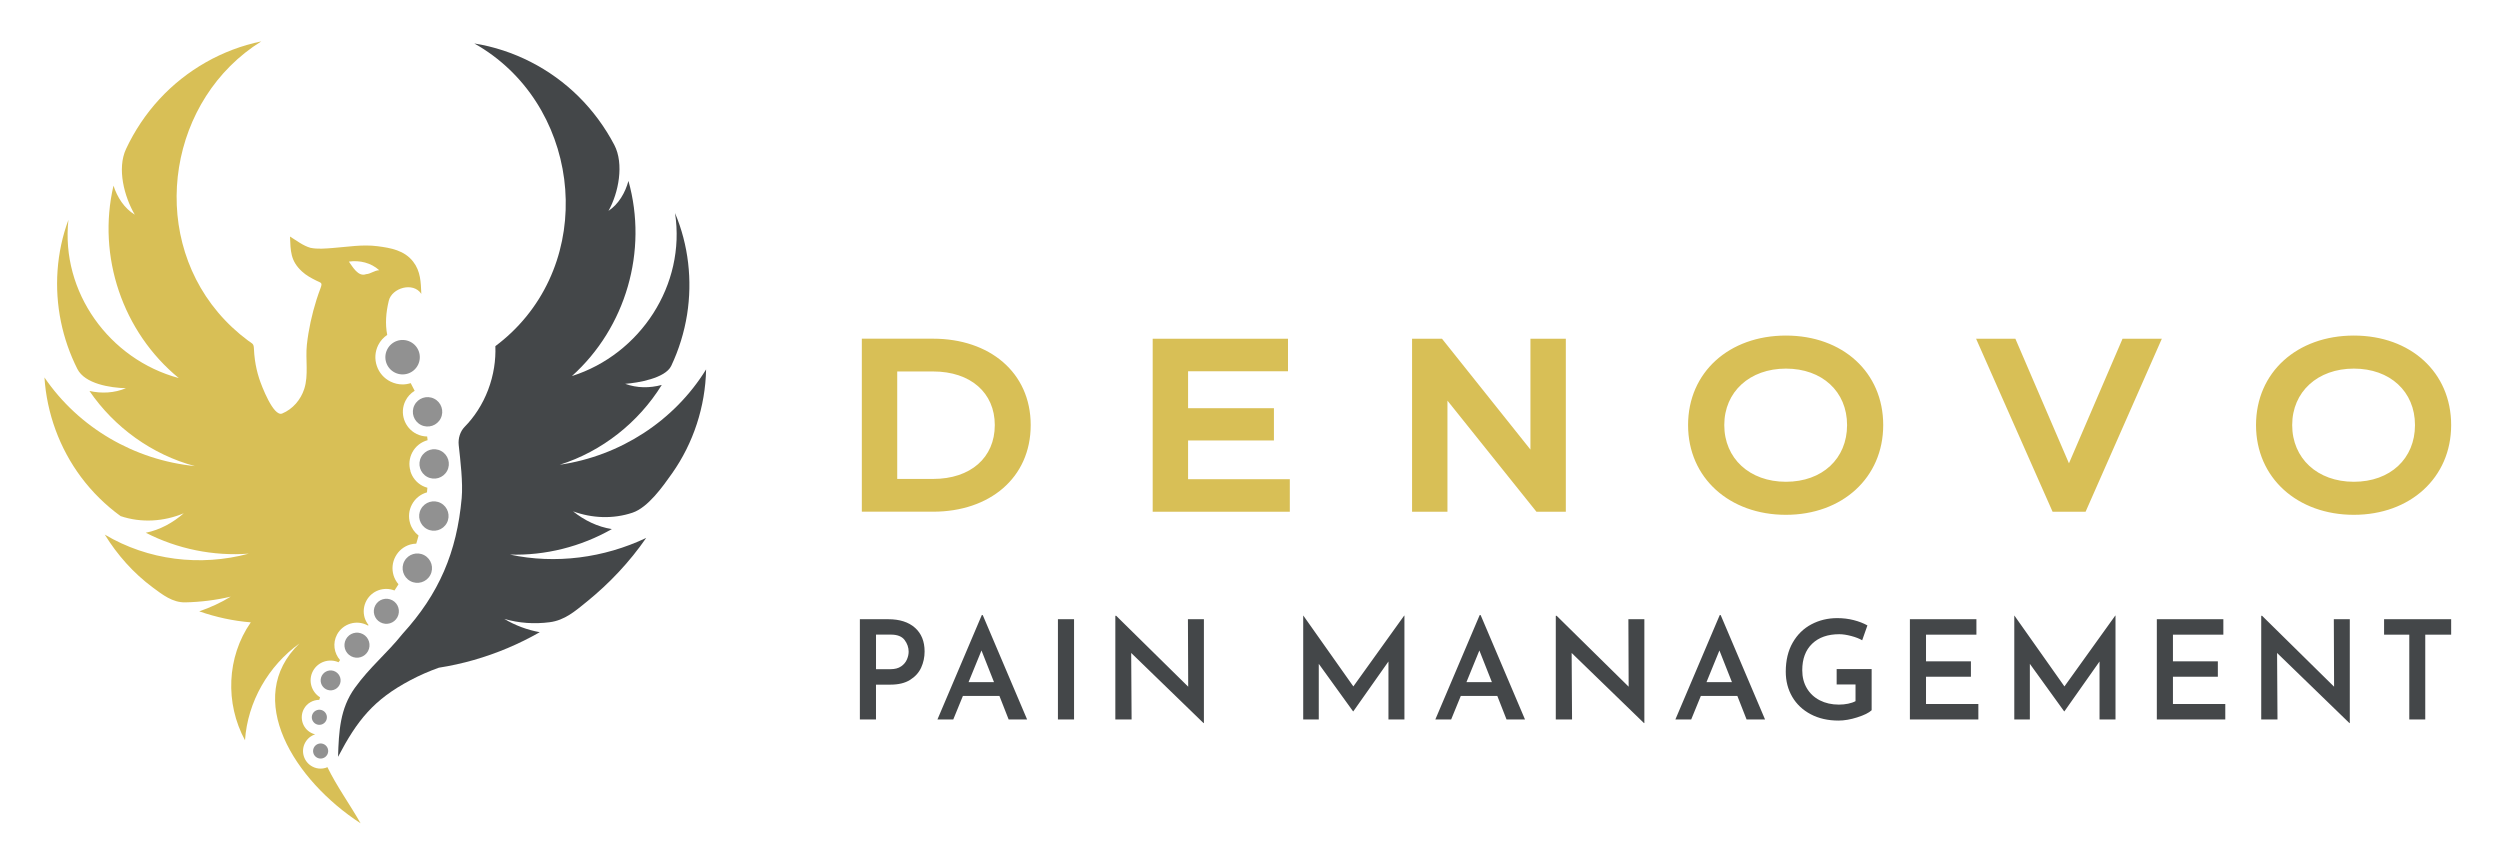 <?xml version="1.0" encoding="UTF-8"?> <svg xmlns="http://www.w3.org/2000/svg" id="Layer_1" version="1.1" viewBox="0 0 864 298.82"><defs><style> .st0, .st1 { fill: #d8bf56; } .st1, .st2 { fill-rule: evenodd; } .st2, .st3 { fill: #444749; } .st4 { fill: #919191; } </style></defs><g><path class="st4" d="M141.77,118.11c2.95,1.45,4.16,5.02,2.7,7.97-1.45,2.95-5.02,4.16-7.97,2.7-2.95-1.45-4.16-5.02-2.7-7.97,1.45-2.95,5.02-4.16,7.97-2.7ZM143.21,140.08c-1.24,2.51-.21,5.56,2.31,6.8,2.51,1.24,5.56.21,6.8-2.31,1.24-2.51.21-5.56-2.31-6.8-2.51-1.24-5.56-.21-6.8,2.31ZM145.57,157.93c-1.33,2.47-.4,5.55,2.07,6.88,2.47,1.33,5.55.4,6.88-2.07,1.33-2.47.4-5.55-2.07-6.88s-5.55-.4-6.88,2.07ZM145.47,175.94c-1.33,2.47-.4,5.55,2.07,6.88,2.47,1.33,5.55.4,6.88-2.07,1.33-2.47.4-5.55-2.07-6.88s-5.55-.4-6.88,2.07ZM139.75,193.95c-1.33,2.47-.4,5.55,2.07,6.88,2.47,1.33,5.55.4,6.88-2.07,1.33-2.47.4-5.55-2.07-6.88-2.47-1.33-5.55-.4-6.88,2.07ZM129.71,209.21c-1.13,2.11-.35,4.74,1.76,5.87,2.11,1.13,4.74.35,5.87-1.76,1.13-2.11.35-4.74-1.76-5.87-2.11-1.13-4.74-.35-5.87,1.76ZM119.56,220.92c-1.13,2.11-.35,4.74,1.76,5.87,2.11,1.13,4.74.35,5.87-1.76s.35-4.74-1.76-5.87c-2.11-1.13-4.74-.35-5.87,1.76ZM111.23,233.51c-.9,1.68-.27,3.76,1.4,4.67,1.68.9,3.76.27,4.67-1.4s.27-3.76-1.4-4.67c-1.68-.9-3.76-.27-4.67,1.4ZM108.07,246.65c-.68,1.27-.21,2.85,1.06,3.54s2.85.21,3.54-1.06c.68-1.27.21-2.85-1.06-3.54-1.27-.68-2.85-.21-3.54,1.06ZM108.51,258.31c-.68,1.27-.21,2.85,1.06,3.54,1.27.68,2.85.21,3.54-1.06s.21-2.85-1.06-3.54c-1.27-.68-2.85-.21-3.54,1.06Z"></path><path class="st2" d="M176.19,191.66c15.84,3.39,32.53,1.17,47.13-5.75-5.72,8.3-12.71,15.71-20.54,22.05-4,3.24-7.6,6.41-12.81,7.08-5.24.68-10.62.34-15.69-1.15,3.76,2.26,7.95,3.81,12.26,4.6-7.17,4.1-14.83,7.33-22.76,9.6-3.98,1.14-8.02,2.03-12.11,2.67-3.41,1.21-6.72,2.66-9.92,4.36-12.61,6.68-18.3,13.81-24.92,26.44.27-8.8.67-16.68,5.8-23.82,5.23-7.27,10.93-11.73,16.52-18.71,12.6-13.83,18.73-28.18,20.41-46.89.48-5.38-.45-12.97-1.03-18.34-.24-2.27.48-4.67,2.05-6.28,1.71-1.74,3.23-3.66,4.55-5.71,2.88-4.47,4.79-9.55,5.62-14.79.39-2.44.54-4.92.45-7.39,1.93-1.45,3.78-3.01,5.53-4.67,29.91-28.46,23.03-79.78-12.81-99.94,13.58,2.18,26.29,8.68,36.06,18.36,4.93,4.89,9.09,10.55,12.32,16.7,3.43,6.54,1.49,16.6-2.01,22.8,3.56-2.37,5.79-6.29,6.9-10.35,6.79,24.15-.87,50.68-19.54,67.44,23.68-7.52,39.45-31.57,35.64-56.33,4.65,11,6.03,23.27,4.17,35.05-.98,6.14-2.83,12.15-5.49,17.77-2.04,4.29-11.61,5.88-15.91,6.19,4.08,1.49,8.47,1.52,12.65.38-8.02,12.98-20.69,22.99-35.26,27.59,20.77-3.02,39.54-15.06,50.58-32.95-.26,12.83-4.38,25.48-11.78,35.96-3.17,4.49-8.28,11.75-13.66,13.56-6.67,2.24-13.96,1.95-20.54-.47,3.87,3.1,8.48,5.37,13.41,6.13-10.66,6.09-22.98,9.2-35.25,8.81,0,0,12.26.38,0,0Z"></path><path class="st1" d="M141.86,162.79c-.66-2.18-.42-4.49.66-6.5h0c1.15-2.14,3.09-3.57,5.26-4.16-.04-.43-.1-.85-.15-1.28-1.23-.02-2.47-.29-3.64-.87-4.22-2.08-5.96-7.21-3.88-11.43.72-1.47,1.84-2.66,3.2-3.49-.43-.9-.89-1.78-1.37-2.65-.92.29-1.87.45-2.81.45-1.42,0-2.84-.33-4.16-.98-2.25-1.11-3.94-3.03-4.74-5.41-.81-2.38-.64-4.93.47-7.18.74-1.49,1.84-2.67,3.12-3.55-.74-3.82-.45-7.68.55-11.82,1.07-4.4,8.41-6.63,11.24-2.36-.18-4.04-.22-7.78-2.83-11.14-3.03-3.9-7.69-4.73-12.32-5.33-5.19-.68-10.32.24-15.49.62-2.55.19-5.14.45-7.67-.06-2.6-.74-4.8-2.52-7.08-3.9.23,5.01.11,8.35,4.14,12.07,1.47,1.36,3.15,2.26,4.93,3.15,1.64.83,2.22.61,1.52,2.52-.5,1.35-1,2.71-1.43,4.09-1.59,5.06-2.76,10.32-3.33,15.6-.53,4.97.65,10.47-.91,15.25-1.22,3.74-3.96,6.96-7.62,8.48-3.02,1.26-7.17-9.67-7.96-12.12-.67-2.08-1.16-4.22-1.46-6.39-.18-1.31-.3-2.62-.35-3.94-.07-1.8-.62-1.7-2-2.73-3.84-2.85-7.35-6.14-10.43-9.79-24.13-28.63-16.73-73.88,14.97-93.64-13.47,2.79-25.87,9.85-35.19,19.96-4.71,5.11-8.61,10.95-11.55,17.24-3.17,6.78-.6,16.52,3.03,22.69-3.66-2.21-6.07-6.03-7.36-10.03-5.7,24.43,3.15,50.59,22.56,66.5-24-6.44-40.83-29.76-38.14-54.67-4.15,11.2-4.98,23.52-2.58,35.21,1.16,5.65,3.07,11.15,5.67,16.31,2.61,5.17,11.38,6.52,16.8,6.66-4.01,1.67-8.4,1.9-12.62.95,8.59,12.6,21.7,22.04,36.46,25.97-20.88-2.08-40.18-13.26-52.01-30.64.81,12.4,5.22,24.48,12.66,34.45,3.84,5.14,8.46,9.7,13.66,13.47,7.12,2.4,14.92,1.92,21.82-.98-3.73,3.27-8.23,5.75-13.12,6.73,10.92,5.6,23.37,8.15,35.61,7.22-16.73,4.52-34.84,2.31-49.78-6.58,4.33,7.03,9.9,13.3,16.53,18.23,3.46,2.57,6.9,5.28,11.29,5.19,5.29-.11,10.57-.77,15.72-1.98-3.42,2.11-7.11,3.77-10.89,5.09,5.76,2,11.74,3.31,17.81,3.8-8.34,11.97-8.92,28-2,40.75.91-13.3,8.05-25.68,18.82-33.45-19.66,18.94-1.74,47.32,21.13,62.15-3.75-6.6-8.26-12.82-11.47-19.41-.2.08-.39.19-.61.25-.58.17-1.17.26-1.75.26-.99,0-1.97-.24-2.87-.73-1.43-.77-2.47-2.05-2.94-3.6-.47-1.55-.3-3.19.47-4.62.75-1.39,1.97-2.41,3.46-2.89-.49-.12-.97-.3-1.43-.55-2.95-1.58-4.05-5.27-2.47-8.22h0c1.09-2.03,3.18-3.15,5.33-3.16.09-.29.17-.58.27-.87-3.06-1.91-4.18-5.88-2.45-9.1h0c1.72-3.19,5.59-4.44,8.84-3.02.18-.24.35-.51.52-.75-2.09-2.38-2.62-5.88-1.04-8.83,2.04-3.78,6.76-5.21,10.55-3.17.05.03.1.07.16.1.06-.07.12-.14.17-.21-.57-.74-1.05-1.57-1.33-2.49-.6-1.99-.38-4.1.6-5.93h0c1.89-3.51,6.09-4.94,9.7-3.52.44-.73.96-1.41,1.38-2.15-.76-.89-1.35-1.93-1.7-3.09-.65-2.18-.42-4.49.66-6.5,1.08-2.01,2.88-3.48,5.06-4.13.7-.21,1.42-.3,2.13-.32.3-.92.52-1.87.79-2.8-1.39-1.08-2.42-2.54-2.93-4.26-.65-2.18-.42-4.49.66-6.5,1.08-2.01,2.88-3.48,5.06-4.13.04-.01.08-.01.12-.02.06-.54.09-1.08.14-1.61-.6-.17-1.19-.38-1.75-.68-2.01-1.08-3.47-2.88-4.13-5.06ZM126.52,94.75c-2.74,1.05-4.7-2.63-5.95-4.34,3.73-.54,7.67.41,10.49,2.98-1.75.08-2.94,1.28-4.54,1.36Z"></path></g><path class="st0" d="M356.21,146.9c0,18.34-14.3,29.94-33.72,29.94h-24.64v-59.79h24.64c19.42,0,33.72,11.6,33.72,29.85ZM343.8,146.9c0-11.15-8.36-18.52-21.31-18.52h-12.41v37.14h12.41c12.95,0,21.31-7.37,21.31-18.61ZM445.76,176.85h-47.39v-59.79h46.76v11.24h-34.53v12.77h29.67v11.15h-29.67v13.4h35.16v11.24ZM541.15,176.85h-10.16l-30.75-38.39v38.39h-12.23v-59.79h10.34l30.57,38.31v-38.31h12.23v59.79ZM583.4,146.9c0-18.25,14.21-30.93,33.81-30.93s33.63,12.68,33.63,30.93-14.21,31.02-33.63,31.02-33.81-12.68-33.81-31.02ZM638.35,146.9c0-11.6-8.63-19.51-21.13-19.51s-21.31,8-21.31,19.51,8.72,19.6,21.31,19.6,21.13-8,21.13-19.6ZM720.79,176.85h-11.42l-26.44-59.79h13.58l18.52,43.07,18.52-43.07h13.58l-26.35,59.79ZM779.68,146.9c0-18.25,14.21-30.93,33.81-30.93s33.63,12.68,33.63,30.93-14.21,31.02-33.63,31.02-33.81-12.68-33.81-31.02ZM834.62,146.9c0-11.6-8.63-19.51-21.13-19.51s-21.31,8-21.31,19.51,8.72,19.6,21.31,19.6,21.13-8,21.13-19.6Z"></path><path class="st3" d="M316.21,216.95c2.22,1.97,3.33,4.7,3.33,8.19,0,2-.4,3.86-1.19,5.59-.79,1.73-2.07,3.14-3.83,4.24-1.76,1.1-4.02,1.64-6.78,1.64h-5v12.04h-5.57v-34.65h9.81c3.93,0,7.01.98,9.23,2.95ZM311.43,230.3c.94-.65,1.6-1.44,2-2.38.4-.94.6-1.83.6-2.69,0-1.46-.47-2.81-1.4-4.05-.94-1.24-2.52-1.86-4.74-1.86h-5.14v11.95h5c1.52,0,2.75-.32,3.69-.98ZM345.39,240.51h-12.61l-3.33,8.14h-5.47l15.33-36.08h.33l15.33,36.08h-6.38l-3.19-8.14ZM343.53,235.75l-4.33-10.95-4.47,10.95h8.81ZM371.19,214v34.65h-5.57v-34.65h5.57ZM416.07,214v35.89h-.14l-24.99-24.23.14,22.99h-5.62v-35.84h.29l24.89,24.51-.09-23.32h5.52ZM485.37,212.76v35.89h-5.52v-20.04l-12.14,17.23h-.09l-11.85-16.42v19.23h-5.38v-35.89h.05l17.28,24.47,17.56-24.47h.09ZM517.46,240.51h-12.61l-3.33,8.14h-5.47l15.33-36.08h.33l15.33,36.08h-6.38l-3.19-8.14ZM515.6,235.75l-4.33-10.95-4.47,10.95h8.8ZM568.29,214v35.89h-.14l-24.99-24.23.14,22.99h-5.62v-35.84h.29l24.89,24.51-.09-23.32h5.52ZM600.42,240.51h-12.61l-3.33,8.14h-5.47l15.33-36.08h.33l15.33,36.08h-6.38l-3.19-8.14ZM598.56,235.75l-4.33-10.95-4.47,10.95h8.8ZM641.9,247.91c-2.36.75-4.53,1.12-6.5,1.12-3.65,0-6.86-.73-9.62-2.19-2.76-1.46-4.89-3.47-6.38-6.02-1.49-2.55-2.24-5.45-2.24-8.69,0-3.9.8-7.25,2.4-10.04,1.6-2.79,3.76-4.9,6.47-6.33,2.71-1.43,5.69-2.14,8.92-2.14,2,0,3.89.23,5.69.69s3.37,1.07,4.74,1.83l-1.81,5.14c-.95-.57-2.21-1.06-3.78-1.48-1.57-.41-2.94-.62-4.12-.62-3.97,0-7.09,1.09-9.38,3.28-2.29,2.19-3.43,5.25-3.43,9.19,0,2.35.53,4.42,1.59,6.21,1.06,1.79,2.55,3.18,4.47,4.17,1.92.98,4.12,1.48,6.59,1.48,1.11,0,2.17-.1,3.19-.31,1.01-.21,1.87-.5,2.57-.88v-5.76h-6.52v-5.33h12.09v14.23c-.95.89-2.61,1.71-4.97,2.45ZM683.05,214v5.33h-17.42v9.23h15.52v5.33h-15.52v9.42h18.09v5.33h-23.66v-34.65h22.99ZM731.12,212.76v35.89h-5.52v-20.04l-12.14,17.23h-.09l-11.85-16.42v19.23h-5.38v-35.89h.05l17.28,24.47,17.56-24.47h.09ZM768.39,214v5.33h-17.42v9.23h15.52v5.33h-15.52v9.42h18.09v5.33h-23.66v-34.65h22.99ZM812.09,214v35.89h-.14l-24.99-24.23.14,22.99h-5.62v-35.84h.29l24.89,24.51-.09-23.32h5.52ZM847.12,214v5.33h-8.95v29.32h-5.52v-29.32h-8.71v-5.33h23.18Z"></path></svg> 